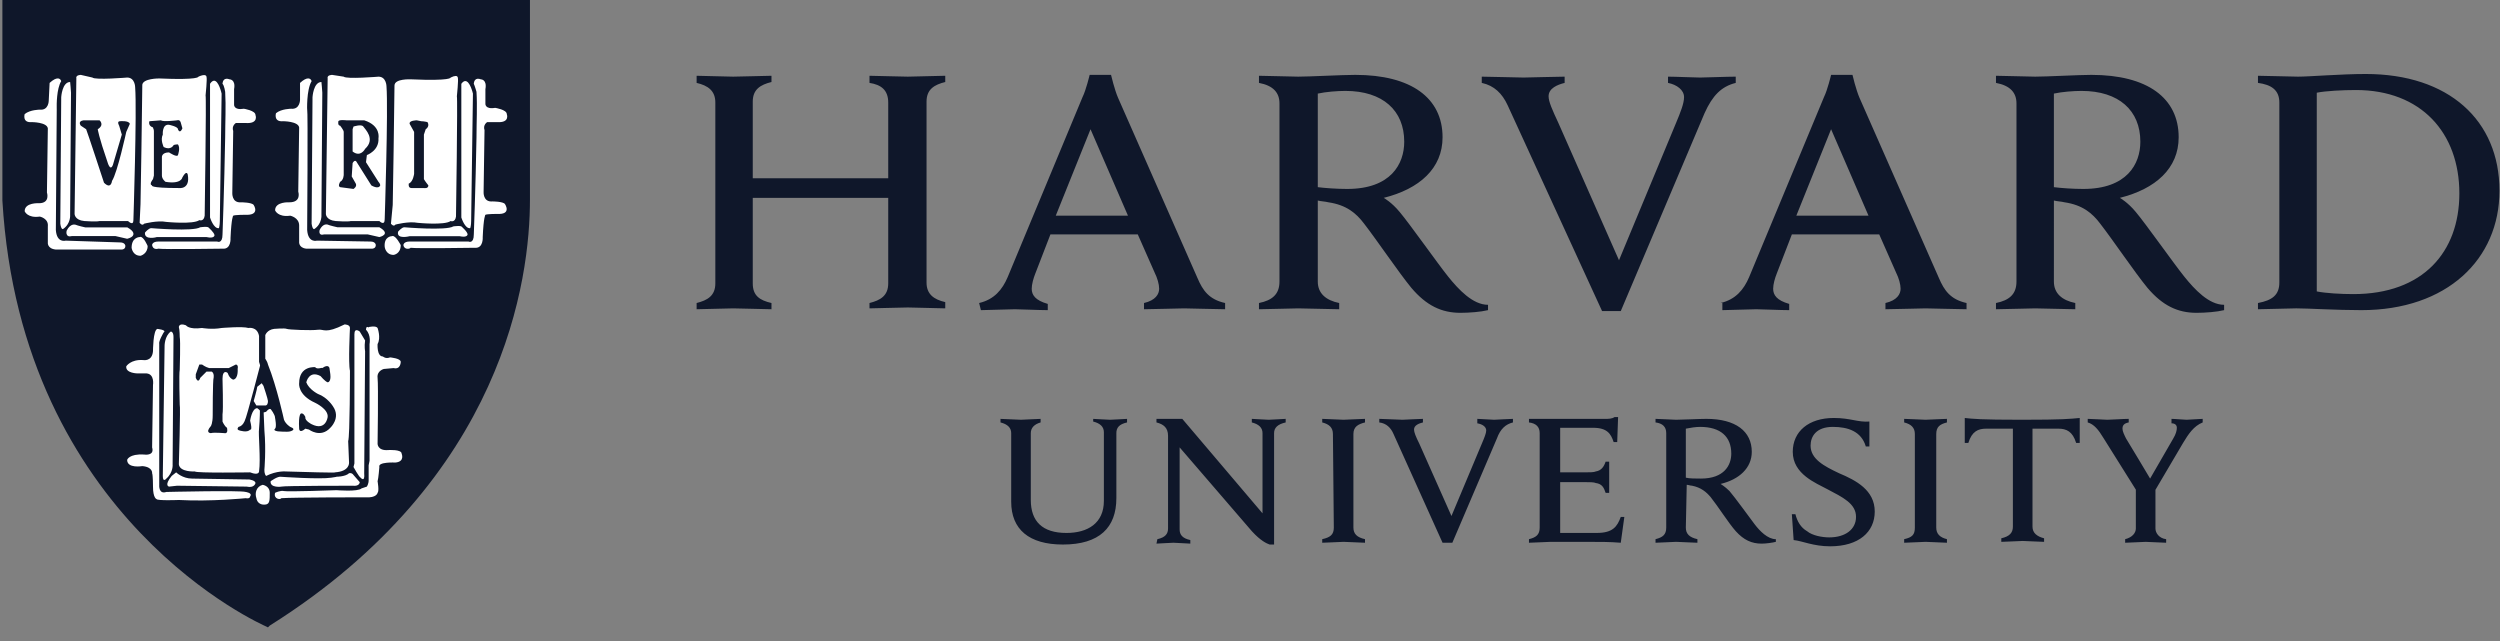 <svg width="156" height="40" viewBox="0 0 156 40" fill="none" xmlns="http://www.w3.org/2000/svg">
<rect x="0" y="0" width="156" height="40" fill="#808080" stroke="none"/>
<path d="M63.099 27.027C63.099 26.694 62.876 26.471 62.431 26.36V26.138C62.654 26.138 63.488 26.193 63.711 26.193C63.877 26.193 64.712 26.138 64.934 26.138V26.36C64.545 26.471 64.322 26.694 64.322 27.027V31.198C64.322 32.533 65.045 33.256 66.546 33.256C67.881 33.256 68.882 32.644 68.882 31.254V26.972C68.882 26.638 68.66 26.416 68.215 26.304V26.138C68.382 26.138 69.049 26.193 69.271 26.193C69.494 26.193 70.161 26.138 70.328 26.138V26.36C69.827 26.471 69.661 26.694 69.661 27.027V31.087C69.661 32.922 68.604 33.979 66.324 33.979C64.211 33.979 63.099 33.033 63.099 31.309L63.099 27.027ZM72.219 33.645C72.719 33.533 72.886 33.311 72.886 32.977V27.194C72.886 26.694 72.608 26.471 72.163 26.36V26.138H73.776L78.781 32.032V27.027C78.781 26.693 78.558 26.471 78.113 26.36V26.137C78.28 26.137 78.947 26.193 79.17 26.193C79.392 26.193 80.059 26.137 80.226 26.137V26.36C79.726 26.471 79.503 26.694 79.503 27.027V33.978H79.225C79.059 33.922 78.669 33.756 78.113 33.144L73.609 27.917V33.033C73.609 33.366 73.776 33.589 74.276 33.7V33.922C74.109 33.922 73.442 33.867 73.219 33.867C72.997 33.867 72.33 33.922 72.163 33.922L72.219 33.645ZM111.812 32.088H112.034C112.146 32.532 112.368 32.922 112.757 33.144C113.091 33.422 113.703 33.533 114.147 33.533C115.148 33.533 115.816 33.033 115.816 32.254C115.816 31.42 114.982 31.031 114.036 30.531C113.313 30.141 111.868 29.585 111.868 28.195C111.868 26.916 112.868 26.082 114.426 26.082C115.482 26.082 115.927 26.36 116.65 26.304V27.861H116.427C116.149 26.916 115.315 26.638 114.37 26.638C113.313 26.638 112.98 27.25 112.98 27.806C112.98 28.64 113.814 29.085 114.759 29.53C115.816 29.974 116.984 30.586 116.984 31.921C116.984 33.2 115.983 34.09 114.203 34.09C113.146 34.09 112.479 33.756 111.923 33.7L111.812 32.088ZM133.332 30.642L131.275 27.361C130.941 26.805 130.663 26.471 130.274 26.36V26.137C130.552 26.137 131.331 26.193 131.497 26.193C131.72 26.193 132.498 26.137 132.832 26.137V26.36C132.554 26.415 132.443 26.527 132.443 26.749C132.443 26.916 132.554 27.138 132.665 27.361C132.776 27.528 134.167 29.863 134.167 29.863L135.612 27.361C135.779 27.083 135.835 26.86 135.835 26.694C135.835 26.527 135.724 26.415 135.501 26.415V26.137C135.724 26.137 136.28 26.193 136.447 26.193C136.613 26.193 137.225 26.137 137.448 26.137V26.36C136.891 26.582 136.558 27.083 136.224 27.639L134.389 30.753M134.5 30.364V32.977C134.5 33.255 134.723 33.589 135.168 33.645V33.867C134.945 33.867 134.111 33.812 133.889 33.812C133.666 33.812 132.888 33.867 132.61 33.867V33.645C133.054 33.533 133.277 33.255 133.277 32.977V30.475M95.408 26.137H100.191C100.358 26.137 100.58 26.137 100.747 26.026H100.969L100.914 27.583H100.691C100.524 27.083 100.302 26.694 99.412 26.694H97.355V29.474H98.967C99.19 29.474 99.468 29.474 99.579 29.418C99.913 29.363 100.08 29.14 100.191 28.807H100.413V30.753H100.191C100.08 30.419 99.968 30.197 99.579 30.141C99.468 30.086 99.19 30.086 98.967 30.086H97.355V33.255H99.635C100.636 33.255 100.914 32.866 101.136 32.255H101.359L101.136 33.867C100.413 33.812 99.968 33.812 99.134 33.812H96.743C96.521 33.812 95.686 33.867 95.408 33.867V33.645C95.853 33.533 96.076 33.367 96.076 32.922V27.027C96.076 26.638 95.853 26.416 95.408 26.36L95.408 26.137ZM83.174 27.083C83.174 26.693 82.952 26.471 82.507 26.36V26.137C82.785 26.137 83.564 26.193 83.842 26.193C84.064 26.193 84.898 26.137 85.176 26.137V26.36C84.731 26.471 84.453 26.638 84.453 27.083V32.922C84.453 33.311 84.676 33.533 85.176 33.644V33.867C84.898 33.867 84.12 33.811 83.842 33.811C83.619 33.811 82.785 33.867 82.507 33.867V33.644C83.007 33.533 83.23 33.366 83.23 32.922L83.174 27.083ZM119.487 27.083C119.487 26.693 119.265 26.471 118.82 26.36V26.137C119.098 26.137 119.932 26.193 120.155 26.193C120.377 26.193 121.211 26.137 121.489 26.137V26.36C121.045 26.471 120.822 26.638 120.822 27.083V32.922C120.822 33.311 121.045 33.533 121.489 33.644V33.867C121.211 33.867 120.433 33.811 120.155 33.811C119.932 33.811 119.098 33.867 118.82 33.867V33.644C119.321 33.533 119.487 33.366 119.487 32.922V27.083ZM126.16 26.193C123.547 26.193 123.102 26.137 122.601 26.082V27.639H122.824C123.046 26.916 123.435 26.749 123.936 26.749H125.604V32.866C125.604 33.255 125.382 33.478 124.881 33.589V33.811C125.159 33.811 125.994 33.756 126.216 33.756C126.438 33.756 127.273 33.811 127.551 33.811V33.589C127.106 33.478 126.828 33.255 126.828 32.866V26.749H128.44C128.941 26.749 129.33 26.916 129.552 27.639H129.775V26.082C129.163 26.137 128.774 26.193 126.16 26.193ZM105.196 32.922C105.196 33.311 105.418 33.533 105.919 33.644V33.867C105.641 33.867 104.807 33.811 104.584 33.811C104.362 33.811 103.583 33.867 103.305 33.867V33.644C103.75 33.533 103.973 33.366 103.973 32.922V27.027C103.973 26.638 103.75 26.415 103.305 26.36V26.137C103.583 26.137 104.362 26.193 104.584 26.193C104.974 26.193 106.03 26.137 106.475 26.137C108.31 26.137 109.311 26.916 109.311 28.195C109.311 29.196 108.533 29.919 107.365 30.197C107.365 30.197 107.643 30.364 107.921 30.642C108.255 31.031 109.144 32.254 109.478 32.699C109.812 33.144 110.312 33.645 110.813 33.645V33.811C110.59 33.867 110.201 33.923 109.923 33.923C109.311 33.923 108.811 33.7 108.31 33.144C107.865 32.644 107.198 31.587 106.753 31.031C106.475 30.697 106.141 30.419 105.585 30.308C105.474 30.308 105.363 30.253 105.252 30.253L105.196 32.922ZM105.196 29.807C105.418 29.863 105.808 29.863 106.141 29.863C107.587 29.863 108.032 29.029 108.032 28.306C108.032 27.249 107.365 26.638 106.086 26.638C105.808 26.638 105.474 26.693 105.196 26.749V29.807ZM86.956 27.082C86.79 26.693 86.511 26.415 86.067 26.36V26.137C86.345 26.137 87.29 26.193 87.513 26.193C87.679 26.193 88.513 26.137 88.791 26.137V26.36C88.569 26.415 88.235 26.526 88.235 26.804C88.235 26.971 88.347 27.249 88.569 27.694L90.571 32.199L92.462 27.694C92.629 27.305 92.74 27.027 92.74 26.86C92.74 26.638 92.517 26.471 92.184 26.415V26.137C92.406 26.137 93.018 26.193 93.24 26.193C93.407 26.193 94.13 26.137 94.408 26.137V26.36C93.963 26.471 93.629 26.749 93.407 27.36L90.626 33.867H90.015L86.956 27.082ZM94.074 6.563C93.74 5.84 93.24 5.339 92.462 5.173V4.783C92.962 4.783 94.686 4.839 95.075 4.839C95.409 4.839 97.077 4.783 97.633 4.783V5.173C97.188 5.284 96.632 5.506 96.632 6.007C96.632 6.34 96.855 6.841 97.244 7.675L101.025 16.239L104.584 7.675C104.863 7.008 105.085 6.452 105.085 6.062C105.085 5.617 104.64 5.284 104.084 5.173V4.783C104.584 4.783 105.697 4.839 106.086 4.839C106.42 4.839 107.754 4.783 108.31 4.783V5.173C107.421 5.395 106.864 5.951 106.364 7.063L101.137 19.409H99.969L94.074 6.563ZM43.469 18.908C44.136 18.741 44.637 18.463 44.637 17.685V6.396C44.637 5.673 44.192 5.34 43.469 5.173V4.728C43.803 4.728 45.36 4.783 45.749 4.783C46.194 4.783 47.806 4.728 48.14 4.728V5.117C47.473 5.284 46.972 5.562 46.972 6.34V11.123H55.425V6.396C55.425 5.618 54.98 5.284 54.257 5.173V4.728C54.591 4.728 56.203 4.783 56.648 4.783C57.038 4.783 58.594 4.728 58.984 4.728V5.117C58.316 5.284 57.816 5.562 57.816 6.34V17.629C57.816 18.352 58.261 18.686 58.984 18.852V19.242C58.65 19.242 57.038 19.186 56.648 19.186C56.203 19.186 54.646 19.242 54.257 19.242V18.908C54.924 18.741 55.425 18.463 55.425 17.685V12.346H46.972V17.685C46.972 18.463 47.417 18.741 48.14 18.908V19.297C47.806 19.297 46.138 19.242 45.749 19.242C45.36 19.242 43.858 19.297 43.469 19.297V18.908ZM140.897 18.908C141.787 18.741 142.231 18.408 142.231 17.629V6.396C142.231 5.618 141.731 5.284 140.897 5.173V4.728C141.397 4.728 142.954 4.783 143.399 4.783C144.122 4.783 146.068 4.617 147.626 4.617C152.797 4.617 155.967 7.508 155.967 11.901C155.967 16.183 152.686 19.353 147.348 19.353C145.791 19.353 144.011 19.241 143.288 19.241C142.843 19.241 141.397 19.297 140.897 19.297V18.908ZM144.567 18.185C145.123 18.296 146.069 18.352 146.847 18.352C151.185 18.352 153.464 15.738 153.464 12.068C153.464 8.287 151.073 5.618 147.014 5.618C146.18 5.618 145.123 5.673 144.567 5.785V18.185ZM82.23 17.573C82.23 18.296 82.731 18.741 83.565 18.908V19.297C83.064 19.297 81.507 19.242 81.007 19.242C80.617 19.242 79.06 19.297 78.56 19.297V18.908C79.394 18.741 79.839 18.352 79.839 17.573V6.452C79.839 5.784 79.45 5.34 78.56 5.173V4.728C79.06 4.728 80.562 4.783 81.007 4.783C81.73 4.783 83.732 4.672 84.566 4.672C88.069 4.672 90.016 6.118 90.016 8.565C90.016 10.511 88.57 11.79 86.345 12.346C86.345 12.346 86.846 12.624 87.346 13.236C87.958 13.959 89.682 16.406 90.349 17.24C91.016 18.074 91.906 19.02 92.852 19.02V19.353C92.407 19.464 91.684 19.52 91.128 19.52C89.96 19.52 89.014 19.075 88.069 17.963C87.291 17.018 85.9 14.96 85.122 13.959C84.621 13.292 84.01 12.791 82.897 12.624C82.675 12.569 82.453 12.569 82.23 12.513L82.23 17.573ZM82.23 11.679C82.675 11.735 83.398 11.79 84.065 11.79C86.79 11.79 87.624 10.233 87.624 8.843C87.624 6.897 86.29 5.673 83.954 5.673C83.453 5.673 82.731 5.729 82.23 5.84V11.679ZM128.163 17.573C128.163 18.296 128.664 18.741 129.498 18.908V19.297C128.998 19.297 127.441 19.242 126.996 19.242C126.606 19.242 125.049 19.297 124.549 19.297V18.908C125.383 18.741 125.828 18.352 125.828 17.573V6.452C125.828 5.784 125.439 5.34 124.549 5.173V4.728C125.049 4.728 126.551 4.783 126.996 4.783C127.719 4.783 129.721 4.672 130.499 4.672C134.003 4.672 135.949 6.118 135.949 8.565C135.949 10.511 134.503 11.79 132.279 12.346C132.279 12.346 132.779 12.624 133.28 13.236C133.891 13.959 135.615 16.406 136.283 17.24C136.95 18.074 137.84 19.02 138.785 19.02V19.353C138.34 19.464 137.617 19.52 137.061 19.52C135.893 19.52 134.948 19.075 134.003 17.963C133.224 17.018 131.834 14.96 131.055 13.959C130.555 13.292 129.943 12.791 128.831 12.624C128.608 12.569 128.386 12.569 128.164 12.513L128.163 17.573ZM128.163 11.679C128.608 11.735 129.331 11.79 129.999 11.79C132.723 11.79 133.558 10.233 133.558 8.843C133.558 6.897 132.223 5.673 129.887 5.673C129.387 5.673 128.664 5.729 128.163 5.84V11.679ZM61.098 18.908C62.044 18.686 62.544 18.074 62.878 17.295L67.549 6.062C67.771 5.618 67.994 4.672 67.994 4.672H69.328C69.328 4.672 69.551 5.618 69.773 6.118L74.723 17.351C75.056 18.13 75.445 18.686 76.447 18.908V19.297C75.89 19.297 74.278 19.242 73.888 19.242C73.499 19.242 71.942 19.297 71.386 19.297V18.908C72.109 18.741 72.331 18.352 72.331 18.018C72.331 17.74 72.22 17.351 72.053 17.017L70.997 14.626H65.547L64.602 17.073C64.49 17.351 64.379 17.74 64.379 18.018C64.379 18.408 64.602 18.741 65.38 18.964V19.353C64.88 19.353 63.601 19.297 63.323 19.297L61.209 19.353L61.098 18.908ZM70.385 13.458L68.049 8.064L65.88 13.458H70.385ZM107.364 18.908C108.31 18.686 108.81 18.074 109.144 17.295L113.815 6.062C114.037 5.618 114.26 4.672 114.26 4.672H115.594C115.594 4.672 115.817 5.618 116.039 6.118L120.989 17.351C121.322 18.13 121.712 18.686 122.712 18.908V19.297C122.156 19.297 120.544 19.242 120.154 19.242C119.765 19.242 118.208 19.297 117.652 19.297V18.908C118.375 18.741 118.597 18.352 118.597 18.018C118.597 17.74 118.486 17.351 118.319 17.017L117.263 14.626H111.813L110.868 17.073C110.756 17.351 110.645 17.74 110.645 18.018C110.645 18.408 110.868 18.741 111.646 18.964V19.353C111.146 19.353 109.867 19.297 109.589 19.297L107.476 19.353V18.908H107.364ZM116.595 13.458L114.26 8.064L112.091 13.458H116.595Z" fill="#0F172A"/>
<path d="M0.371 0.224H32.902V12.514C32.902 18.13 30.789 30.086 16.775 38.984C16.775 38.984 1.538 32.644 0.371 12.514L0.371 0.224Z" fill="#0F172A"/>
<path d="M11.068 19.613C10.986 19.609 10.915 19.65 10.858 19.7C10.747 19.796 10.681 19.929 10.677 19.936C10.553 20.11 10.292 20.154 10.055 20.147C9.818 20.14 9.614 20.086 9.614 20.086L9.601 20.083L9.588 20.087C9.247 20.201 9.095 20.346 9.033 20.471C9.001 20.533 8.994 20.59 8.994 20.63C8.994 20.662 8.998 20.677 9 20.686V21.96C8.988 22.03 8.955 22.073 8.91 22.103C8.864 22.134 8.803 22.15 8.742 22.156C8.619 22.169 8.499 22.143 8.499 22.143H8.498C8.071 22.058 7.778 22.158 7.595 22.282C7.415 22.405 7.343 22.547 7.341 22.552C7.158 22.799 7.279 23.147 7.279 23.147V23.149C7.29 23.181 7.304 23.21 7.32 23.238C7.32 23.239 7.322 23.244 7.322 23.244C7.489 23.689 8.101 23.689 8.101 23.689C8.323 23.856 8.712 23.744 8.712 23.744C8.827 23.744 8.893 23.792 8.934 23.852C8.954 23.934 8.945 24.016 8.945 24.016L8.944 24.025L8.946 24.034C8.949 24.049 8.957 24.126 8.961 24.232C8.965 24.337 8.966 24.477 8.967 24.638C8.97 24.961 8.969 25.371 8.965 25.774C8.958 26.58 8.945 27.359 8.945 27.359C8.945 27.631 8.891 27.79 8.891 27.79L8.889 27.796V27.804C8.889 27.817 8.885 27.824 8.87 27.837C8.855 27.849 8.828 27.862 8.793 27.871C8.722 27.89 8.62 27.897 8.518 27.897C8.313 27.897 8.106 27.87 8.106 27.87L8.101 27.869L8.095 27.87C7.516 27.928 7.337 28.448 7.335 28.453V28.454C7.289 28.562 7.293 28.672 7.324 28.771C7.34 28.82 7.362 28.867 7.388 28.912C7.492 29.164 7.767 29.361 7.767 29.361C7.767 29.473 8.824 29.528 8.824 29.528C8.888 29.544 8.932 29.589 8.964 29.643C8.967 29.653 8.971 29.662 8.974 29.672C9 29.77 9 29.861 9 29.861C8.992 29.891 8.989 29.924 8.987 29.972C8.985 30.026 8.984 30.092 8.985 30.167C8.987 30.317 8.996 30.5 9.007 30.678C9.027 31.033 9.055 31.366 9.055 31.366L9.057 31.369V31.371C9.062 31.406 9.08 31.437 9.101 31.464C9.101 31.464 9.102 31.474 9.102 31.474C9.158 31.808 10.214 31.697 10.214 31.697C10.214 31.697 13.918 31.611 14.918 31.627C15.061 31.629 15.149 31.634 15.163 31.641C15.274 31.641 15.553 31.586 15.553 31.586L15.941 31.864C16.098 31.985 16.26 32.02 16.409 32.01C16.438 32.009 16.468 32.005 16.497 32C16.782 31.948 16.998 31.752 16.998 31.752L17.554 31.641C17.666 31.641 22.17 31.586 22.17 31.586C22.559 31.697 22.726 31.529 22.726 31.529L23.449 31.474C23.476 31.474 23.502 31.472 23.527 31.467C23.703 31.435 23.794 31.294 23.842 31.156C23.856 31.128 23.871 31.101 23.881 31.073C23.94 30.911 23.938 30.752 23.938 30.752V29.811C23.948 29.737 23.965 29.679 23.984 29.627C24.085 29.448 24.227 29.417 24.227 29.417L24.894 29.305L25.229 29.139C25.357 29.107 25.425 29.017 25.463 28.909C25.473 28.893 25.484 28.878 25.492 28.862C25.538 28.764 25.551 28.65 25.551 28.541C25.551 28.325 25.494 28.125 25.494 28.125L25.493 28.121L25.492 28.117C25.37 27.873 25.089 27.774 24.846 27.731C24.604 27.688 24.39 27.703 24.39 27.703H24.389C24.122 27.73 24.02 27.653 23.974 27.578C23.928 27.503 23.939 27.422 23.939 27.422V27.418L23.995 23.972C24.017 23.843 24.054 23.74 24.092 23.656C24.135 23.573 24.172 23.522 24.172 23.522C24.339 23.578 24.894 23.41 24.894 23.41C25.214 23.378 25.347 23.183 25.405 23.02C25.41 23.011 25.418 23.002 25.422 22.992C25.495 22.838 25.495 22.697 25.495 22.692C25.524 22.474 25.373 22.294 25.222 22.172C25.071 22.05 24.913 21.979 24.913 21.979L24.904 21.974H24.123C24.101 21.97 24.084 21.959 24.066 21.934C24.047 21.909 24.029 21.873 24.016 21.828C23.989 21.738 23.977 21.617 23.973 21.498C23.966 21.259 23.994 21.025 23.994 21.025L23.995 21.022V20.575C23.995 20.358 23.84 20.206 23.695 20.112C23.55 20.017 23.406 19.975 23.406 19.975L23.4 19.973H22.408C22.386 19.936 22.361 19.899 22.323 19.875C22.274 19.843 22.217 19.82 22.163 19.801C22.054 19.765 21.953 19.752 21.953 19.752C21.772 19.695 21.502 19.695 21.502 19.695H21.488L21.476 19.703C21.13 19.942 20.523 20.043 20.005 20.077C19.486 20.112 19.058 20.085 19.058 20.085L17.314 19.972L17.299 19.986C17.304 19.981 17.293 19.99 17.275 19.996C17.257 20.002 17.231 20.009 17.202 20.015C17.144 20.028 17.071 20.04 16.998 20.05C16.853 20.071 16.715 20.085 16.715 20.085L16.686 20.087L16.677 20.115C16.629 20.259 16.483 20.309 16.483 20.309L16.33 20.361C16.229 20.274 16.07 20.209 15.92 20.163C15.761 20.115 15.629 20.088 15.623 20.087C15.622 20.087 15.621 20.085 15.62 20.085C15.615 20.083 15.609 20.082 15.605 20.081C15.595 20.078 15.587 20.077 15.575 20.076C15.553 20.074 15.523 20.073 15.487 20.073C15.415 20.072 15.317 20.074 15.201 20.078C14.968 20.086 14.664 20.101 14.361 20.119C13.757 20.153 13.16 20.195 13.159 20.196C12.469 20.223 12.004 20.113 11.711 19.997C11.418 19.881 11.303 19.764 11.303 19.764C11.229 19.664 11.148 19.616 11.068 19.613ZM11.065 19.704C11.114 19.706 11.17 19.733 11.234 19.823L11.235 19.825L11.238 19.829C11.238 19.829 11.372 19.961 11.677 20.082C11.982 20.202 12.461 20.315 13.162 20.287H13.165C13.165 20.287 13.762 20.245 14.367 20.21C14.669 20.193 14.973 20.178 15.204 20.17C15.32 20.166 15.418 20.164 15.488 20.164C15.522 20.165 15.55 20.166 15.568 20.168C15.575 20.168 15.581 20.169 15.584 20.17L15.586 20.172L15.599 20.175C15.599 20.175 15.737 20.202 15.895 20.25C16.052 20.298 16.231 20.371 16.3 20.44L16.32 20.46L16.513 20.396C16.513 20.396 16.631 20.326 16.712 20.206C16.65 20.356 16.498 20.408 16.498 20.408L16.331 20.52C16.165 20.353 15.608 20.241 15.608 20.241C15.552 20.186 13.161 20.352 13.161 20.352C11.771 20.408 11.27 19.908 11.27 19.908C10.992 19.519 10.714 20.074 10.714 20.074C10.436 20.463 9.602 20.241 9.602 20.241C9.294 20.344 9.156 20.47 9.092 20.576C9.097 20.557 9.103 20.535 9.115 20.512C9.164 20.415 9.293 20.285 9.612 20.177C9.629 20.182 9.815 20.231 10.054 20.238C10.303 20.245 10.598 20.205 10.752 19.989L10.754 19.987L10.756 19.984C10.756 19.984 10.824 19.85 10.918 19.768C10.965 19.727 11.016 19.702 11.065 19.704ZM21.515 19.787C21.535 19.788 21.787 19.791 21.934 19.84L21.938 19.841L21.941 19.842C21.941 19.842 22.036 19.855 22.136 19.888C22.186 19.905 22.236 19.926 22.276 19.951C22.282 19.955 22.285 19.96 22.291 19.964C22.157 19.882 21.948 19.852 21.948 19.852C21.781 19.796 21.502 19.796 21.502 19.796C20.779 20.297 19.055 20.186 19.055 20.186L17.332 20.074C17.277 20.129 16.739 20.184 16.727 20.185C16.729 20.181 16.732 20.178 16.734 20.174C16.742 20.174 16.87 20.161 17.012 20.14C17.086 20.13 17.161 20.118 17.223 20.105C17.254 20.098 17.282 20.09 17.305 20.083C17.318 20.078 17.328 20.071 17.338 20.066L19.053 20.175C19.053 20.175 19.488 20.204 20.012 20.169C20.531 20.134 21.138 20.041 21.515 19.787ZM22.387 20.064H23.386C23.389 20.066 23.468 20.096 23.561 20.144C23.467 20.097 23.393 20.074 23.393 20.074H22.392C22.391 20.071 22.388 20.068 22.387 20.064ZM23.579 20.154C23.603 20.166 23.623 20.173 23.648 20.189C23.654 20.194 23.66 20.2 23.667 20.204C23.637 20.185 23.608 20.168 23.579 20.154ZM23.976 21.957C23.982 21.968 23.987 21.98 23.994 21.989C24.022 22.026 24.061 22.055 24.108 22.065L24.112 22.066H24.883C24.89 22.069 25.028 22.133 25.166 22.244C25.262 22.322 25.347 22.42 25.385 22.528C25.286 22.368 25.102 22.245 24.99 22.181C24.933 22.149 24.894 22.132 24.894 22.132H24.117C24.049 22.119 24.004 22.051 23.976 21.957ZM9.019 22.127C8.879 22.392 8.49 22.299 8.49 22.299C7.656 22.132 7.378 22.688 7.378 22.688C7.37 22.699 7.366 22.709 7.359 22.72C7.372 22.679 7.389 22.639 7.416 22.604L7.42 22.597C7.42 22.597 7.483 22.469 7.648 22.357C7.813 22.245 8.075 22.151 8.481 22.232C8.481 22.232 8.611 22.261 8.753 22.246C8.823 22.239 8.899 22.221 8.962 22.179C8.983 22.165 9.002 22.147 9.019 22.127ZM23.904 27.632C23.971 27.735 24.118 27.822 24.398 27.794C24.398 27.794 24.602 27.781 24.833 27.821C25.062 27.862 25.308 27.956 25.409 28.157C25.41 28.158 25.416 28.186 25.418 28.195C25.157 27.81 24.395 27.859 24.395 27.859C24.031 27.896 23.931 27.743 23.904 27.632ZM8.941 27.894C8.94 27.897 8.935 27.915 8.935 27.915C8.935 27.942 8.922 27.966 8.899 27.984C8.877 28.003 8.844 28.016 8.805 28.027C8.57 28.089 8.101 28.027 8.101 28.027C7.698 28.067 7.501 28.338 7.422 28.486C7.422 28.486 7.577 28.015 8.105 27.961C8.115 27.962 8.312 27.988 8.519 27.988C8.625 27.988 8.731 27.982 8.817 27.959C8.86 27.948 8.898 27.933 8.929 27.908C8.933 27.904 8.936 27.899 8.941 27.894ZM12.815 4.177L12.799 4.191C11.931 4.896 10.67 4.571 10.67 4.571L10.664 4.57H10.659C9.434 4.57 9.039 4.625 9.039 4.625L9.022 4.629L9.011 4.642C8.885 4.794 8.729 4.791 8.593 4.752C8.46 4.714 8.359 4.64 8.354 4.636C8.329 4.6 8.289 4.579 8.245 4.563C8.196 4.546 8.14 4.536 8.086 4.529C7.978 4.514 7.878 4.514 7.878 4.514H7.876L7.875 4.515C6.655 4.598 5.894 4.528 5.44 4.439C5.213 4.394 5.063 4.344 4.971 4.306C4.878 4.268 4.846 4.244 4.846 4.244L4.851 4.25C4.834 4.232 4.817 4.226 4.796 4.219C4.775 4.213 4.751 4.208 4.725 4.204C4.673 4.196 4.612 4.191 4.552 4.188C4.432 4.181 4.319 4.18 4.319 4.18H4.291L4.278 4.205C4.23 4.302 4.08 4.505 4.068 4.52C4.062 4.522 4.047 4.527 4.019 4.53C3.988 4.533 3.947 4.536 3.901 4.538C3.809 4.54 3.695 4.539 3.584 4.535C3.363 4.528 3.155 4.515 3.155 4.515L3.153 4.514H3.152C2.92 4.514 2.78 4.589 2.702 4.667C2.624 4.745 2.606 4.829 2.606 4.829L2.605 4.832L2.55 5.895V5.899C2.577 6.229 2.544 6.362 2.522 6.398C2.51 6.416 2.51 6.412 2.51 6.412L2.472 6.387L2.446 6.425C2.431 6.447 2.376 6.477 2.297 6.494C2.218 6.511 2.12 6.52 2.024 6.523C1.833 6.53 1.654 6.517 1.654 6.517L1.65 6.516L1.645 6.517C1.494 6.532 1.381 6.606 1.302 6.705C1.223 6.803 1.176 6.926 1.147 7.044C1.089 7.282 1.104 7.51 1.104 7.51V7.516C1.135 7.667 1.221 7.773 1.328 7.841C1.436 7.909 1.564 7.941 1.687 7.956C1.925 7.984 2.134 7.944 2.146 7.942H2.147C2.443 7.969 2.551 8.06 2.59 8.134C2.63 8.208 2.608 8.272 2.608 8.272L2.605 8.278V8.286C2.605 8.401 2.62 9.315 2.634 10.205C2.647 11.092 2.661 11.944 2.661 11.95C2.648 12.069 2.616 12.144 2.578 12.191C2.541 12.237 2.498 12.257 2.454 12.265C2.367 12.283 2.28 12.248 2.28 12.248L2.271 12.244H2.262C1.64 12.244 1.354 12.461 1.235 12.685C1.116 12.907 1.16 13.128 1.161 13.13C1.191 13.534 1.446 13.72 1.685 13.792C1.926 13.865 2.156 13.836 2.156 13.836L2.15 13.837C2.448 13.837 2.57 13.915 2.622 13.985C2.673 14.054 2.662 14.117 2.662 14.117L2.66 14.131L2.666 14.145C2.664 14.142 2.673 14.174 2.675 14.216C2.677 14.258 2.678 14.314 2.677 14.379C2.674 14.508 2.666 14.671 2.655 14.831C2.634 15.15 2.606 15.455 2.606 15.455V15.461L2.608 15.467C2.666 15.787 2.851 15.918 3.017 15.956C3.171 15.991 3.298 15.955 3.318 15.95H3.32L7.759 16.061C8.393 16.523 8.802 16.536 9.047 16.41C9.282 16.289 9.343 16.073 9.351 16.048L9.428 16.06C9.478 16.069 9.575 16.073 9.717 16.077C9.859 16.081 10.044 16.083 10.256 16.084C10.68 16.087 11.215 16.085 11.744 16.082C12.272 16.079 12.794 16.073 13.191 16.069C13.585 16.065 13.855 16.062 13.881 16.061H13.885C14.067 16.102 14.209 16.093 14.319 16.051C14.431 16.008 14.507 15.931 14.556 15.852C14.654 15.694 14.653 15.52 14.653 15.517V15.515L14.709 14.19C14.732 14.103 14.826 14.039 14.924 14C15.019 13.962 15.104 13.95 15.111 13.949C15.728 14.031 16.031 13.813 16.163 13.57C16.296 13.327 16.267 13.067 16.266 13.065V13.064C16.237 12.659 15.997 12.46 15.771 12.372C15.545 12.284 15.328 12.3 15.328 12.3L15.331 12.299C15.037 12.299 14.901 12.197 14.833 12.097C14.765 11.998 14.764 11.903 14.764 11.902V11.901C14.78 11.804 14.789 11.564 14.797 11.239C14.805 10.91 14.81 10.504 14.813 10.107C14.82 9.315 14.821 8.564 14.821 8.564C14.821 8.496 14.86 8.386 14.9 8.298C14.936 8.221 14.962 8.176 14.971 8.162C15.313 8.197 15.575 8.177 15.758 8.111C15.95 8.043 16.067 7.931 16.135 7.815C16.269 7.584 16.209 7.341 16.208 7.336C16.233 7.127 16.202 6.969 16.128 6.859C16.053 6.747 15.942 6.684 15.831 6.65C15.615 6.586 15.4 6.625 15.387 6.628C15.006 6.628 14.876 6.522 14.829 6.43C14.783 6.337 14.818 6.244 14.818 6.244L14.819 6.239L14.82 6.235C14.904 5.702 14.876 5.334 14.826 5.099C14.776 4.863 14.7 4.756 14.7 4.756L14.696 4.749L14.688 4.744C14.632 4.706 14.55 4.691 14.45 4.681C14.351 4.67 14.237 4.666 14.128 4.666C13.911 4.666 13.715 4.681 13.715 4.681L13.701 4.682L13.691 4.689C13.652 4.719 13.608 4.716 13.549 4.686C13.49 4.656 13.423 4.599 13.362 4.535C13.241 4.407 13.145 4.257 13.145 4.257L13.134 4.241L12.815 4.177ZM28.552 4.177L28.536 4.191C27.668 4.896 26.407 4.571 26.407 4.571L26.402 4.57H26.395C25.226 4.57 24.832 4.625 24.832 4.625L24.815 4.629L24.804 4.642C24.678 4.794 24.523 4.791 24.386 4.752C24.255 4.715 24.156 4.643 24.148 4.637C24.123 4.6 24.083 4.579 24.039 4.563C23.989 4.546 23.933 4.536 23.879 4.529C23.771 4.514 23.672 4.514 23.672 4.514H23.669L23.668 4.515C22.448 4.598 21.687 4.528 21.233 4.439C21.006 4.394 20.857 4.344 20.764 4.306C20.672 4.268 20.639 4.244 20.639 4.244L20.645 4.25C20.627 4.232 20.609 4.226 20.588 4.219C20.567 4.213 20.545 4.208 20.519 4.204C20.466 4.196 20.404 4.191 20.344 4.188C20.224 4.181 20.112 4.18 20.112 4.18H20.084L20.071 4.205C20.023 4.302 19.871 4.507 19.86 4.521C19.853 4.523 19.838 4.527 19.811 4.53C19.78 4.533 19.74 4.536 19.694 4.538C19.602 4.54 19.488 4.539 19.377 4.535C19.156 4.528 18.947 4.515 18.947 4.515L18.946 4.514H18.945C18.686 4.514 18.534 4.587 18.448 4.665C18.363 4.742 18.343 4.829 18.343 4.829V5.954C18.37 6.256 18.336 6.376 18.316 6.404C18.306 6.418 18.307 6.412 18.305 6.412C18.303 6.412 18.302 6.412 18.302 6.412L18.265 6.387L18.239 6.425C18.224 6.447 18.169 6.476 18.09 6.494C18.011 6.511 17.912 6.52 17.816 6.523C17.625 6.53 17.446 6.517 17.446 6.517L17.443 6.515L17.438 6.517C17.274 6.531 17.151 6.604 17.064 6.702C16.976 6.801 16.923 6.924 16.891 7.043C16.826 7.282 16.841 7.51 16.841 7.51V7.512L16.842 7.516C16.872 7.667 16.958 7.773 17.066 7.841C17.173 7.908 17.301 7.941 17.423 7.956C17.661 7.984 17.872 7.944 17.884 7.942H17.885C18.181 7.969 18.287 8.06 18.327 8.134C18.366 8.207 18.345 8.272 18.345 8.272L18.344 8.273V8.275C18.334 8.317 18.331 8.389 18.327 8.505C18.323 8.621 18.32 8.775 18.319 8.953C18.317 9.308 18.318 9.76 18.321 10.205C18.328 11.092 18.343 11.944 18.343 11.95C18.33 12.069 18.297 12.144 18.259 12.19C18.222 12.237 18.179 12.257 18.136 12.265C18.048 12.283 17.962 12.248 17.962 12.248L17.953 12.243H17.943C17.321 12.243 17.035 12.461 16.916 12.684C16.797 12.907 16.842 13.128 16.842 13.13C16.872 13.534 17.127 13.72 17.367 13.792C17.607 13.865 17.838 13.836 17.838 13.836L17.832 13.837C18.101 13.837 18.223 13.915 18.283 13.987C18.343 14.059 18.343 14.125 18.343 14.125V14.136L18.347 14.145C18.345 14.141 18.354 14.174 18.356 14.216C18.358 14.258 18.358 14.314 18.357 14.379C18.355 14.508 18.346 14.671 18.335 14.831C18.315 15.15 18.288 15.455 18.288 15.455L18.287 15.461L18.288 15.467C18.346 15.787 18.532 15.918 18.698 15.956C18.852 15.991 18.979 15.956 18.999 15.95H19.001L23.44 16.062C24.074 16.524 24.482 16.537 24.727 16.411C24.963 16.289 25.04 16.058 25.046 16.036L25.047 16.035C25.067 15.997 25.11 15.979 25.131 15.979C25.142 15.979 25.141 15.981 25.139 15.977C25.137 15.974 25.141 15.976 25.131 15.996L25.104 16.051L25.165 16.061C25.214 16.069 25.311 16.074 25.454 16.078C25.596 16.081 25.78 16.084 25.992 16.085C26.417 16.088 26.952 16.086 27.48 16.083C28.009 16.08 28.53 16.074 28.926 16.07C29.322 16.066 29.597 16.062 29.621 16.062C29.817 16.103 29.966 16.093 30.078 16.05C30.193 16.007 30.268 15.931 30.314 15.851C30.406 15.69 30.389 15.511 30.389 15.511L30.39 15.517L30.445 14.19C30.468 14.103 30.561 14.039 30.659 14C30.755 13.961 30.842 13.951 30.847 13.95C31.465 14.031 31.767 13.813 31.9 13.57C32.032 13.327 32.002 13.068 32.002 13.066V13.064C31.973 12.659 31.734 12.459 31.508 12.372C31.281 12.284 31.063 12.3 31.063 12.3L31.068 12.299C30.744 12.299 30.612 12.195 30.551 12.098C30.49 12.001 30.502 11.906 30.502 11.906V11.9C30.502 11.572 30.557 8.565 30.557 8.565V8.564C30.557 8.496 30.596 8.386 30.637 8.298C30.672 8.221 30.7 8.176 30.708 8.162C31.051 8.197 31.312 8.176 31.496 8.111C31.687 8.042 31.805 7.931 31.873 7.814C32.006 7.584 31.947 7.341 31.945 7.335C31.971 7.126 31.938 6.968 31.865 6.859C31.79 6.746 31.679 6.683 31.567 6.65C31.351 6.585 31.135 6.625 31.123 6.627C30.743 6.627 30.613 6.522 30.567 6.43C30.521 6.337 30.555 6.244 30.555 6.244L30.557 6.235C30.641 5.702 30.614 5.334 30.564 5.099C30.514 4.863 30.438 4.756 30.438 4.756L30.432 4.749L30.426 4.744C30.369 4.706 30.287 4.691 30.188 4.681C30.089 4.67 29.974 4.666 29.865 4.666C29.648 4.666 29.452 4.681 29.452 4.681L29.439 4.682L29.428 4.689C29.388 4.719 29.346 4.716 29.287 4.686C29.227 4.656 29.159 4.599 29.099 4.535C28.977 4.407 28.883 4.257 28.883 4.257L28.872 4.241L28.552 4.177Z" fill="#0F172A"/>
<path d="M16.721 39.149L16.609 39.093C16.498 39.038 1.317 32.476 0.149 12.512V0H33.069V12.456C33.069 17.35 31.512 29.806 16.831 39.038L16.721 39.149ZM0.538 0.388V12.455C1.65 31.362 15.441 38.147 16.721 38.703C31.123 29.527 32.68 17.293 32.68 12.455V0.388H0.538Z" fill="#0F172A"/>
<path d="M5.042 4.673C5.042 4.673 4.709 4.673 4.764 4.896L4.654 13.348C4.654 13.348 4.653 13.738 5.265 13.793C5.265 13.793 6.043 13.849 6.21 13.793H7.99C7.99 13.793 8.324 14.126 8.324 13.737C8.324 13.737 8.546 6.898 8.434 5.452C8.434 5.452 8.434 4.839 7.934 4.839C7.934 4.839 5.933 5.006 5.766 4.839L5.042 4.673ZM12.761 4.686C12.688 4.68 12.57 4.7 12.382 4.784C12.382 4.784 12.439 5.007 9.937 4.896C9.881 4.896 8.935 4.895 8.88 5.285C8.88 5.285 8.824 9.289 8.824 9.4L8.768 12.736L8.713 13.904C8.713 13.904 8.879 14.126 8.991 13.959C8.991 13.959 9.825 13.737 10.381 13.848C10.381 13.848 12.05 14.015 12.439 13.737C12.439 13.737 12.717 13.848 12.772 13.459C12.772 13.459 12.883 6.063 12.828 5.952C12.828 5.952 12.939 4.895 12.883 4.784C12.883 4.784 12.884 4.697 12.761 4.686ZM3.594 4.894C3.484 4.897 3.326 4.965 3.096 5.174L3.041 6.286C3.041 6.286 3.041 6.898 2.485 6.842C2.485 6.842 1.872 6.842 1.539 7.12C1.539 7.12 1.372 7.675 1.984 7.62C1.984 7.62 2.93 7.62 2.985 8.01L2.929 12.013C2.929 12.013 3.152 12.681 2.429 12.681C2.429 12.681 1.539 12.624 1.539 13.181C1.539 13.181 1.706 13.626 2.485 13.515C2.485 13.515 3.041 13.626 2.985 14.127V15.127C2.985 15.127 2.929 15.517 3.485 15.572H7.6C7.6 15.572 7.823 15.572 7.823 15.35C7.823 15.35 7.823 15.127 7.489 15.127L4.097 15.016C4.097 15.016 3.54 15.183 3.485 14.349C3.485 14.349 3.539 7.209 3.54 6.894C3.54 6.894 3.541 6.898 3.541 6.898C3.541 6.898 3.54 6.871 3.54 6.868C3.54 6.866 3.541 6.787 3.541 6.786C3.54 6.784 3.54 6.784 3.539 6.781C3.533 6.508 3.532 5.541 3.819 5.062C3.819 5.062 3.776 4.888 3.594 4.894ZM14.124 4.914C13.885 4.935 13.885 5.229 13.885 5.229C13.996 5.34 14.051 5.73 14.051 5.73C14.106 6.62 14.051 7.62 14.051 8.566C13.995 11.736 13.885 14.627 13.885 14.627C13.885 15.239 13.551 15.072 13.551 15.072H9.88C9.491 15.072 9.491 15.294 9.491 15.294C9.547 15.628 9.88 15.517 9.88 15.517C10.214 15.572 13.885 15.517 13.885 15.517C14.441 15.572 14.385 14.849 14.385 14.849C14.441 13.57 14.551 13.459 14.551 13.459C14.663 13.403 15.275 13.403 15.275 13.403C16.276 13.459 15.831 12.792 15.831 12.792C15.72 12.625 15.052 12.624 15.052 12.624C14.441 12.68 14.496 12.013 14.496 12.013L14.552 8.176C14.44 7.842 14.719 7.676 14.719 7.676H15.33C16.164 7.732 15.942 7.176 15.942 7.176C15.942 6.898 15.219 6.786 15.219 6.786C14.552 6.897 14.607 6.508 14.607 6.508V5.563C14.718 4.951 14.329 4.951 14.329 4.951C14.245 4.92 14.179 4.909 14.124 4.914ZM13.338 5.038C13.267 5.048 13.189 5.104 13.106 5.229V13.57C13.106 13.57 13.328 14.293 13.662 14.237C13.662 14.237 13.717 14.071 13.717 13.793L13.829 5.841C13.829 5.841 13.646 4.997 13.338 5.038ZM4.376 5.117C3.875 5.117 3.82 6.063 3.82 6.063L3.763 13.959C3.819 14.349 3.93 14.293 3.93 14.293C4.431 13.959 4.376 13.403 4.376 13.403C4.376 13.403 4.431 5.897 4.431 5.785C4.431 5.674 4.376 5.117 4.376 5.117ZM4.607 14.011C4.583 14.012 4.557 14.017 4.529 14.024C4.418 14.056 4.28 14.152 4.165 14.383L4.163 14.387L4.162 14.392C4.162 14.392 4.129 14.495 4.154 14.597C4.167 14.648 4.199 14.702 4.258 14.73C4.315 14.756 4.391 14.757 4.49 14.731H7.205L7.934 14.899L7.943 14.897C7.943 14.897 7.996 14.885 8.06 14.861C8.124 14.837 8.202 14.802 8.26 14.745C8.288 14.716 8.312 14.681 8.323 14.638C8.333 14.596 8.327 14.548 8.305 14.5C8.261 14.406 8.156 14.31 7.958 14.196L7.947 14.19H5.326C5.322 14.189 5.203 14.163 5.067 14.129C4.929 14.094 4.771 14.049 4.73 14.028L4.728 14.027H4.726C4.726 14.027 4.678 14.008 4.607 14.011ZM12.869 14.158C12.713 14.15 12.494 14.182 12.494 14.182C12.049 14.46 9.436 14.237 9.436 14.237C9.269 14.237 9.046 14.515 9.046 14.515C8.99 15.016 9.825 14.793 9.769 14.793H12.883C13.384 14.905 13.384 14.683 13.384 14.683C13.384 14.516 12.995 14.182 12.995 14.182C12.967 14.168 12.921 14.161 12.869 14.158ZM8.755 14.781C8.741 14.783 8.726 14.787 8.713 14.793C8.713 14.793 8.212 14.794 8.212 15.461C8.212 15.461 8.267 15.961 8.768 15.961C8.768 15.961 9.213 15.85 9.213 15.35C9.213 15.35 8.969 14.763 8.755 14.781ZM20.724 4.673C20.724 4.673 20.39 4.673 20.446 4.896L20.335 13.348C20.335 13.348 20.335 13.738 20.946 13.793C20.946 13.793 21.726 13.849 21.892 13.793H23.671C23.671 13.793 24.005 14.126 24.005 13.681C24.005 13.681 24.228 6.841 24.117 5.395C24.117 5.395 24.116 4.784 23.616 4.784C23.616 4.784 21.614 4.951 21.447 4.784L20.724 4.673ZM28.421 4.742C28.355 4.744 28.259 4.77 28.12 4.839C28.12 4.839 28.176 5.062 25.673 4.951C25.618 4.951 24.616 4.895 24.616 5.34C24.616 5.34 24.561 9.344 24.561 9.455L24.506 12.792L24.395 13.959C24.395 13.959 24.562 14.181 24.673 14.015C24.673 14.015 25.507 13.793 26.063 13.904C26.063 13.904 27.731 14.071 28.12 13.793C28.12 13.793 28.398 13.904 28.454 13.515C28.454 13.515 28.565 6.119 28.509 6.008C28.509 6.008 28.621 4.951 28.566 4.839C28.566 4.839 28.566 4.735 28.421 4.742ZM19.22 4.894C19.11 4.897 18.951 4.965 18.722 5.174V6.229C18.722 6.229 18.722 6.841 18.166 6.786C18.166 6.786 17.555 6.786 17.221 7.064C17.221 7.064 17.054 7.62 17.665 7.564C17.665 7.564 18.611 7.565 18.667 7.954L18.611 11.958C18.611 11.958 18.834 12.624 18.055 12.624C18.055 12.624 17.166 12.569 17.166 13.125C17.166 13.125 17.332 13.57 18.111 13.459C18.111 13.459 18.667 13.571 18.667 14.071V15.072C18.667 15.072 18.611 15.461 19.112 15.517H23.226C23.226 15.517 23.449 15.517 23.449 15.294C23.449 15.294 23.449 15.072 23.115 15.072L19.779 15.016C19.779 15.016 19.223 15.183 19.167 14.349C19.167 14.349 19.223 6.897 19.167 6.786V6.897C19.167 6.897 19.112 5.618 19.445 5.062C19.445 5.062 19.401 4.888 19.22 4.894ZM29.805 4.914C29.566 4.935 29.566 5.229 29.566 5.229C29.622 5.34 29.733 5.73 29.733 5.73C29.789 6.62 29.733 7.62 29.733 8.566C29.677 11.736 29.566 14.627 29.566 14.627C29.566 15.239 29.232 15.071 29.232 15.071H25.562C25.173 15.071 25.172 15.294 25.172 15.294C25.228 15.628 25.618 15.517 25.618 15.461C25.951 15.517 29.621 15.461 29.621 15.461C30.177 15.517 30.122 14.793 30.122 14.793C30.177 13.514 30.289 13.403 30.289 13.403C30.4 13.348 31.012 13.348 31.012 13.348C31.957 13.403 31.512 12.736 31.512 12.736C31.401 12.569 30.733 12.569 30.733 12.569C30.122 12.625 30.177 11.958 30.177 11.958L30.234 8.12C30.123 7.787 30.4 7.62 30.4 7.62H31.012C31.846 7.675 31.624 7.12 31.624 7.12C31.624 6.842 30.901 6.73 30.901 6.73C30.233 6.841 30.289 6.452 30.289 6.452V5.563C30.4 4.951 30.011 4.951 30.011 4.951C29.928 4.92 29.86 4.909 29.805 4.914ZM29.02 5.059C28.949 5.064 28.871 5.114 28.787 5.229V13.57C28.787 13.57 29.01 14.293 29.343 14.237C29.343 14.237 29.4 14.071 29.4 13.793L29.511 5.841C29.511 5.841 29.327 5.033 29.02 5.059ZM20.057 5.117C19.556 5.117 19.501 6.063 19.501 6.063L19.445 13.959C19.501 14.349 19.612 14.293 19.612 14.293C20.112 13.959 20.057 13.403 20.057 13.403C20.057 13.403 20.112 5.896 20.112 5.785C20.112 5.674 20.057 5.117 20.057 5.117ZM20.375 14.003C20.278 14 20.099 14.043 19.946 14.349C19.946 14.349 19.835 14.739 20.224 14.627H22.948L23.672 14.793C23.672 14.793 24.45 14.627 23.672 14.182H21.058C21.058 14.182 20.557 14.07 20.446 14.015C20.446 14.015 20.419 14.004 20.375 14.003ZM28.581 14.102C28.44 14.104 28.288 14.127 28.288 14.127C27.843 14.405 25.229 14.182 25.229 14.182C25.062 14.182 24.839 14.46 24.839 14.46C24.728 14.961 25.562 14.738 25.562 14.738H28.676C29.177 14.849 29.177 14.627 29.177 14.627C29.177 14.46 28.787 14.127 28.787 14.127C28.745 14.106 28.666 14.1 28.581 14.102ZM24.493 14.726C24.478 14.727 24.464 14.731 24.45 14.738C24.45 14.738 23.95 14.738 24.005 15.405C24.005 15.405 24.061 15.906 24.561 15.906C24.561 15.906 25.006 15.85 25.006 15.294C25.006 15.294 24.713 14.708 24.493 14.726ZM16.22 25.526C16.22 25.526 16.22 26.138 16.165 26.75C16.109 27.083 16.276 28.64 16.165 29.419C16.165 29.419 16.165 29.697 15.609 29.475C15.609 29.475 12.216 29.53 12.161 29.419C12.161 29.419 11.215 29.475 11.16 28.974C11.16 28.974 11.271 25.36 11.215 25.248C11.215 25.248 11.16 23.302 11.215 23.079C11.215 23.079 11.271 21.244 11.215 21.022C11.215 21.022 11.215 20.577 11.16 20.41C11.16 20.41 11.16 20.132 11.605 20.299C11.605 20.299 11.771 20.577 12.606 20.466C12.606 20.466 13.217 20.577 13.829 20.466C13.829 20.466 15.164 20.355 15.497 20.466C15.497 20.466 16.053 20.355 16.165 20.966V22.579L16.331 23.135L16.498 23.024L16.554 22.635V20.911C16.554 20.911 16.665 20.577 17.11 20.521C17.11 20.521 17.777 20.466 17.888 20.521C18 20.577 19.445 20.633 19.835 20.577C20.224 20.521 20.28 20.855 21.503 20.244C21.503 20.244 21.837 20.244 21.837 20.466C21.837 20.466 21.726 22.69 21.837 23.135C21.837 23.135 21.837 27.25 21.726 27.528L21.781 28.863C21.781 28.863 21.837 29.419 20.891 29.475C20.891 29.475 21.447 29.53 17.833 29.419C17.833 29.419 17.277 29.363 16.609 29.697C16.609 29.697 16.498 29.642 16.498 29.308C16.498 29.308 16.609 28.084 16.498 26.861L16.443 25.526L16.22 25.526ZM22.059 29.141C22.059 29.141 22.393 29.753 22.504 29.808C22.504 29.808 22.782 30.142 22.726 29.53L22.782 21.912C22.782 21.912 22.726 21.634 22.782 21.245L22.448 20.689C22.448 20.689 22.115 20.41 22.115 20.855V28.919L22.059 29.141ZM10.993 29.475C10.993 29.475 11.382 29.864 11.994 29.864L15.553 29.92C15.553 29.92 15.942 29.975 15.942 30.142C15.942 30.142 15.887 30.476 15.386 30.364L11.049 30.309L10.548 30.364C10.548 30.364 10.214 30.309 10.715 29.697L10.993 29.475ZM10.214 20.744C10.214 20.744 9.881 21.3 9.936 21.467V30.253C9.936 30.253 9.881 30.865 10.381 30.698C10.381 30.698 14.997 30.587 15.331 30.698C15.331 30.698 15.775 30.754 15.609 30.976C15.609 30.976 15.609 31.143 15.331 31.087C15.331 31.087 13.162 31.31 11.16 31.199C11.16 31.199 9.825 31.254 9.77 31.143C9.77 31.143 9.547 31.087 9.547 30.364C9.547 30.364 9.547 29.642 9.492 29.53C9.492 29.53 9.547 29.141 8.88 29.085C8.88 29.085 7.934 29.252 7.934 28.696C7.934 28.696 8.046 28.307 8.991 28.363C8.991 28.363 9.658 28.474 9.492 27.918L9.547 24.025C9.547 24.025 9.658 23.358 9.158 23.302H8.602C8.602 23.302 7.823 23.302 7.879 22.857C7.879 22.857 8.157 22.412 8.935 22.468C8.935 22.468 9.492 22.579 9.547 21.912C9.547 21.912 9.547 20.577 9.825 20.522C9.77 20.522 10.437 20.577 10.214 20.744ZM10.659 20.688C10.659 20.688 10.826 20.688 10.826 21.022L10.771 28.974C10.771 28.974 10.826 29.474 10.381 29.864C10.381 29.864 10.159 30.142 10.159 29.697L10.27 21.578C10.27 21.578 10.27 20.966 10.659 20.688ZM16.887 30.031C16.887 30.031 17.332 29.697 17.555 29.753C17.555 29.753 19.946 29.919 20.669 29.808C21.392 29.697 20.947 29.753 20.947 29.753C20.947 29.753 21.559 29.753 21.781 29.53C21.781 29.53 21.948 29.474 22.059 29.641L22.448 30.086C22.448 30.086 22.448 30.364 22.003 30.309C22.003 30.309 17.721 30.309 17.555 30.364C17.61 30.364 16.832 30.476 16.887 30.031ZM17.165 30.753C17.165 30.753 17.499 30.587 17.721 30.642C17.944 30.698 21.003 30.587 21.003 30.587C21.003 30.587 22.337 30.698 22.56 30.476L22.893 30.364C22.893 30.364 23.004 30.197 23.004 29.975V29.03L23.06 28.752V21.467C23.06 21.467 23.171 20.911 22.838 20.577C22.838 20.577 22.838 20.355 22.949 20.41C23.06 20.466 23.004 20.41 23.004 20.41C23.004 20.41 23.449 20.299 23.561 20.466C23.561 20.466 23.783 21.078 23.561 21.467C23.561 21.467 23.505 22.245 23.894 22.245C23.894 22.245 24.061 22.412 24.339 22.301C24.339 22.301 25.006 22.357 25.006 22.579C25.006 22.579 25.006 23.08 24.561 22.968L23.95 23.024C23.95 23.024 23.505 23.135 23.561 23.58C23.616 24.081 23.561 27.695 23.561 27.695C23.561 27.695 23.561 28.14 24.228 28.084C24.228 28.084 25.062 28.029 25.062 28.307C25.062 28.307 25.284 28.807 24.673 28.863C24.673 28.863 23.561 28.807 23.672 29.141C23.672 29.141 23.616 29.864 23.561 30.031C23.561 30.031 23.672 30.642 23.561 30.754C23.561 30.754 23.505 31.087 22.782 31.032C22.782 31.032 18.278 31.032 17.555 31.087C17.499 31.199 17.054 31.143 17.165 30.753ZM16.387 30.253C16.387 30.253 16.832 30.309 16.832 30.754C16.832 31.199 16.832 31.421 16.609 31.477C16.331 31.532 16.053 31.421 15.998 31.087C15.886 30.754 15.998 30.364 16.387 30.253Z" fill="white"/>
<path d="M8.101 7.73L7.879 8.231C7.879 8.231 7.323 10.789 6.989 11.29C6.989 11.29 6.933 11.846 6.489 11.401C6.489 11.401 5.432 8.175 5.376 8.064L5.043 7.842C5.043 7.842 4.82 7.564 5.21 7.508H6.211C6.211 7.508 6.544 7.786 6.099 8.064C6.099 8.064 6.155 8.509 6.711 10.122C6.711 10.122 6.878 10.733 7.045 10.288L7.601 8.398L7.434 7.842C7.434 7.842 7.267 7.564 7.49 7.564C7.49 7.564 8.046 7.508 8.101 7.73ZM9.603 8.175V10.956L9.547 11.178C9.547 11.178 9.269 11.512 9.491 11.568C9.491 11.568 9.269 11.734 11.16 11.734C11.16 11.734 11.883 11.846 11.716 10.9C11.716 10.9 11.66 10.567 11.382 11.067C11.382 11.067 11.326 11.512 10.326 11.345C10.326 11.345 10.103 11.178 10.103 10.956V9.788C10.103 9.788 10.103 9.51 10.548 9.51C10.548 9.51 11.049 9.844 11.104 9.677C11.104 9.677 11.271 9.232 11.104 9.01C11.104 9.01 10.882 9.01 10.826 9.065C10.826 9.065 10.659 9.399 10.214 9.176C10.214 9.176 9.992 8.731 10.159 8.398C10.159 8.398 10.103 7.731 10.548 7.786C10.548 7.786 11.104 7.897 11.104 8.064C11.104 8.064 11.215 8.398 11.382 8.009L11.271 7.619C11.271 7.619 11.215 7.452 11.049 7.508C11.049 7.508 10.159 7.619 10.048 7.508L9.325 7.564C9.325 7.564 9.213 7.842 9.547 7.953C9.547 8.009 9.603 8.064 9.603 8.175ZM25.563 7.731C25.507 7.508 26.008 7.508 26.008 7.508L26.285 7.564C26.452 7.564 26.675 7.619 26.675 7.619C26.842 7.897 26.564 8.064 26.564 8.064L26.452 8.398V11.178C26.508 11.29 26.73 11.568 26.73 11.568C26.73 11.79 26.452 11.734 26.452 11.734H25.674C25.451 11.734 25.507 11.456 25.507 11.456C25.785 11.345 25.841 10.845 25.841 10.845V8.231L25.563 7.731ZM22.003 10.177L21.948 11.011L22.17 11.401C22.337 11.623 22.059 11.79 22.059 11.79L21.225 11.679C21.058 11.623 21.225 11.345 21.225 11.345C21.448 11.234 21.448 10.9 21.448 10.9V8.231C21.448 8.12 21.225 7.842 21.225 7.842C21.058 7.842 21.114 7.564 21.114 7.564C21.169 7.452 21.614 7.508 21.614 7.508H22.727C23.783 7.842 23.616 8.62 23.616 8.62C23.672 9.399 22.893 9.677 22.893 9.677L22.838 10.122L23.616 11.345C23.727 11.456 23.727 11.568 23.727 11.568C23.616 11.845 23.171 11.568 23.171 11.568L22.226 10.066C22.115 9.955 22.003 10.177 22.003 10.177ZM22.003 8.064V9.454C22.504 9.844 22.782 9.288 22.782 9.288C23.449 8.676 22.782 8.064 22.671 7.897C22.56 7.73 22.059 7.897 22.059 7.897L22.003 8.064ZM13.885 23.635C13.885 23.635 13.94 25.581 13.885 25.859V26.304C13.885 26.304 13.996 26.582 14.163 26.693C14.163 26.693 14.274 27.082 13.996 27.027C13.996 27.027 13.329 26.971 13.162 27.027C13.162 27.027 12.773 27.027 13.162 26.582C13.162 26.582 13.273 26.415 13.273 25.915C13.273 25.915 13.273 23.69 13.329 23.579C13.329 23.579 13.384 23.301 13.217 23.19H12.884L12.495 23.579C12.495 23.579 12.383 23.968 12.216 23.579V23.357L12.439 22.745H12.606C12.606 22.745 12.828 22.912 13.051 22.967H14.274L14.719 22.745C14.719 22.745 14.886 22.745 14.83 23.023C14.83 23.023 14.886 23.635 14.552 23.69C14.552 23.69 14.33 23.635 14.218 23.301C14.218 23.245 13.885 23.023 13.885 23.635ZM19.668 22.912C19.668 22.912 18.667 22.801 18.667 23.913C18.667 23.913 18.556 24.636 19.668 25.136C19.668 25.136 20.502 25.525 20.446 26.026C20.446 26.026 20.335 26.916 19.445 26.471C19.445 26.471 19.001 26.248 19.056 26.026C19.056 26.026 18.945 25.748 18.778 25.803C18.778 25.803 18.611 25.859 18.667 26.749C18.667 26.749 18.667 27.082 19.056 26.749L19.279 26.804C19.279 26.804 20.002 27.36 20.613 26.693C20.613 26.693 21.28 26.081 20.78 25.359C20.78 25.359 20.446 24.802 19.835 24.58C19.835 24.58 19.279 24.302 19.112 23.857C19.112 23.857 19.279 23.079 20.002 23.468C20.002 23.468 20.28 23.802 20.446 23.857C20.446 23.857 20.669 23.857 20.613 23.357L20.558 22.967C20.558 22.967 20.502 22.689 20.113 22.967C20.113 22.912 19.779 23.079 19.668 22.912ZM16.498 22.356C16.665 22.467 16.721 22.745 16.721 22.745C17.277 24.135 17.721 26.193 17.721 26.193C17.833 26.471 18.111 26.638 18.111 26.638C18.556 26.805 18.111 26.916 18.111 26.916C17.944 26.971 17.332 26.916 17.332 26.916C16.999 26.86 17.165 26.749 17.165 26.749C17.277 26.638 17.165 26.082 17.165 26.082C17.165 25.859 16.887 25.526 16.887 25.526C16.776 25.47 16.609 25.692 16.609 25.692C16.609 25.692 16.331 25.803 16.276 25.692C16.22 25.581 16.053 25.47 16.053 25.47C15.72 25.47 15.608 26.248 15.608 26.248C15.775 26.916 15.608 26.805 15.608 26.805C15.441 27.027 14.941 26.86 14.941 26.86C14.719 26.805 14.886 26.638 14.886 26.638C15.164 26.582 15.275 26.248 15.275 26.248C15.386 26.082 16.276 22.634 16.276 22.634C16.22 22.578 16.276 22.244 16.498 22.356ZM16.053 24.135C16.053 24.246 15.831 25.025 15.831 25.025L15.998 25.303H16.554C16.665 25.303 16.721 25.192 16.721 25.025C16.721 24.914 16.442 24.079 16.442 24.079L16.331 23.913L16.053 24.135Z" fill="#0F172A"/>
</svg>
